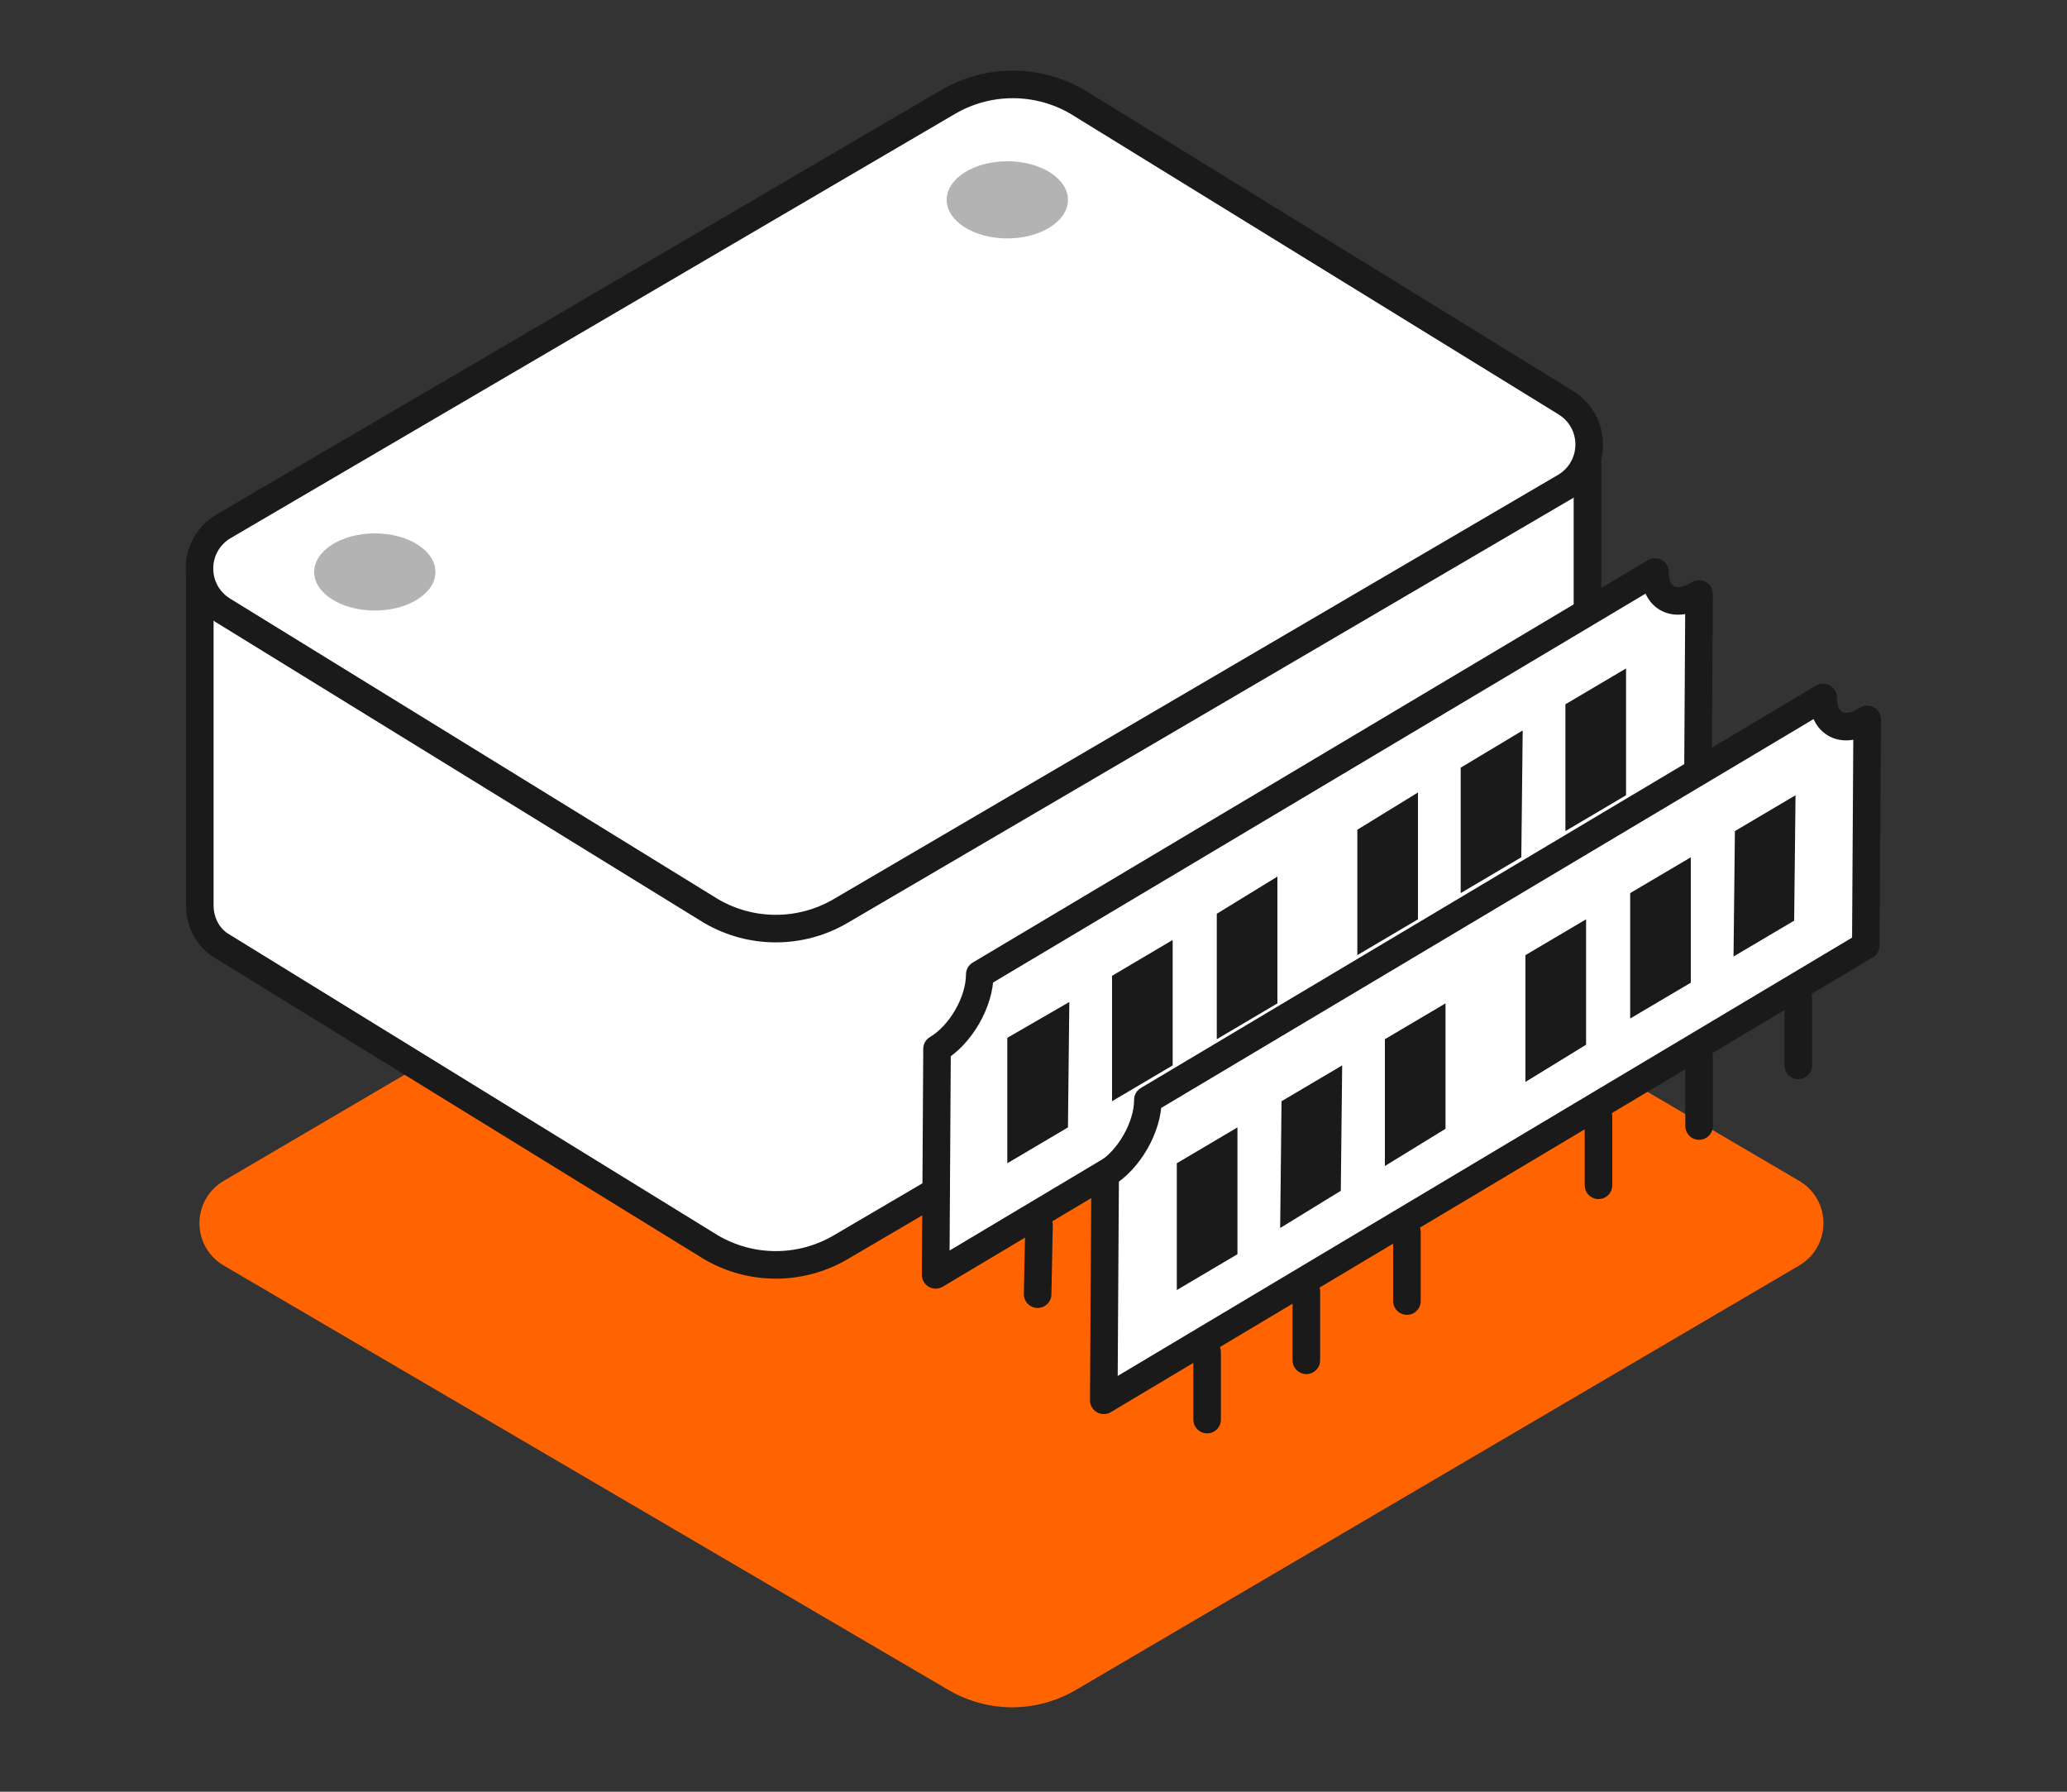 <?xml version="1.0" encoding="utf-8"?>
<!-- Generator: Adobe Illustrator 24.3.0, SVG Export Plug-In . SVG Version: 6.00 Build 0)  -->
<svg version="1.1" id="Layer_1" xmlns="http://www.w3.org/2000/svg" xmlns:xlink="http://www.w3.org/1999/xlink" x="0px" y="0px"
	 viewBox="0 0 150 130" style="enable-background:new 0 0 150 130;" xml:space="preserve">
<rect x="0" y="0" width="150" height="130" fill="#333333" stroke="none"/>
<style type="text/css">
	.st0{fill:#FF6400;}
	.st1{fill:#FFFFFF;stroke:#1A1A1A;stroke-width:2;stroke-linecap:round;stroke-linejoin:round;stroke-miterlimit:10;}
	.st2{fill:#1A1A1A;}
	.st3{fill:none;stroke:#1A1A1A;stroke-width:2;stroke-linecap:round;stroke-linejoin:round;stroke-miterlimit:10;}
	.st4{fill:none;stroke:#1A1A1A;stroke-linecap:round;stroke-linejoin:round;stroke-miterlimit:10;}
	.st5{fill:#B3B3B3;}
</style>
<g>
	<path class="st0" d="M68.8,122.6L16.2,91.8c-2.3-1.4-2.3-4.7,0-6.1l52.5-30.8c2.9-1.7,6.5-1.7,9.4,0l52.5,30.8
		c2.3,1.4,2.3,4.7,0,6.1l-52.5,30.8C75.2,124.3,71.7,124.3,68.8,122.6z"/>
	<path class="st1" d="M82.3,34.7l-16.2-9.5c-2.9-1.7-6.5-1.7-9.4,0l-4.2,16.1H14.5v24.4l0,0c0,1.2,0.6,2.4,1.7,3l35.4,21.8
		c2.9,1.7,6.5,1.7,9.4,0l52.5-30.8c1.2-0.7,1.7-1.9,1.7-3V32.2L82.3,34.7z"/>
	<path class="st1" d="M51.6,66.1L16.2,44.3c-2.3-1.4-2.3-4.7,0-6.1L68.8,7.4c2.9-1.7,6.5-1.7,9.4,0l35.4,21.8c2.3,1.4,2.3,4.7,0,6.1
		L61,66.1C58.1,67.8,54.5,67.8,51.6,66.1z"/>
	<g>
		<path class="st1" d="M120.1,41.5L120.1,41.5l-49,29.2c0,2-1.4,4.4-3.1,5.4l-0.1,16.4l55.3-33l0.1-16.4
			C121.5,44.2,120.1,43.4,120.1,41.5z"/>
		<g>
			<g>
				<polygon class="st2" points="77.5,81.8 73.1,84.4 73.1,75.3 77.6,72.7 				"/>
				<polygon class="st2" points="85.1,77.3 80.7,79.9 80.7,70.8 85.1,68.2 				"/>
				<polygon class="st2" points="92.7,72.8 88.3,75.4 88.3,66.3 92.7,63.6 				"/>
			</g>
			<g>
				<polygon class="st2" points="102.9,66.7 98.5,69.3 98.5,60.2 102.9,57.5 				"/>
				<polygon class="st2" points="110.4,62.2 106,64.8 106,55.7 110.5,53 				"/>
				<polygon class="st2" points="118,57.7 113.6,60.3 113.6,51.1 118,48.5 				"/>
			</g>
		</g>
		<line class="st3" x1="75.4" y1="88.9" x2="75.3" y2="93.9"/>
		<line class="st4" x1="82.6" y1="84.6" x2="82.6" y2="89.6"/>
		<line class="st4" x1="89.8" y1="80.3" x2="89.8" y2="85.2"/>
		<line class="st4" x1="103.8" y1="71.9" x2="103.8" y2="76.9"/>
		<line class="st4" x1="111.1" y1="67.6" x2="111" y2="72.5"/>
		<line class="st4" x1="118.3" y1="63.2" x2="118.3" y2="68.2"/>
	</g>
	<g>
		<path class="st1" d="M132.3,50.6L132.3,50.6l-49,29.2c0,2-1.4,4.4-3.1,5.4l-0.1,16.4l55.3-33l0.1-16.4
			C133.8,53.3,132.3,52.6,132.3,50.6z"/>
		<g>
			<g>
				<polygon class="st2" points="89.8,91 85.4,93.6 85.4,84.4 89.8,81.8 				"/>
				<polygon class="st2" points="97.3,86.4 92.9,89.1 93,79.9 97.4,77.3 				"/>
				<polygon class="st2" points="104.9,81.9 100.5,84.6 100.5,75.4 104.9,72.8 				"/>
			</g>
			<g>
				<polygon class="st2" points="115.1,75.8 110.7,78.5 110.7,69.3 115.1,66.7 				"/>
				<polygon class="st2" points="122.7,71.3 118.3,73.9 118.3,64.8 122.7,62.2 				"/>
				<polygon class="st2" points="130.2,66.8 125.8,69.4 125.9,60.3 130.3,57.7 				"/>
			</g>
		</g>
		<line class="st3" x1="87.6" y1="98.1" x2="87.6" y2="103"/>
		<line class="st3" x1="94.8" y1="93.7" x2="94.8" y2="98.7"/>
		<line class="st3" x1="102.1" y1="89.4" x2="102.1" y2="94.4"/>
		<line class="st3" x1="116" y1="81" x2="116" y2="86"/>
		<line class="st3" x1="123.3" y1="76.7" x2="123.3" y2="81.7"/>
		<line class="st3" x1="130.5" y1="72.4" x2="130.5" y2="77.3"/>
	</g>
	<ellipse class="st5" cx="73.1" cy="14.5" rx="4.4" ry="2.8"/>
	<ellipse class="st5" cx="27.2" cy="41.5" rx="4.4" ry="2.8"/>
</g>
</svg>
